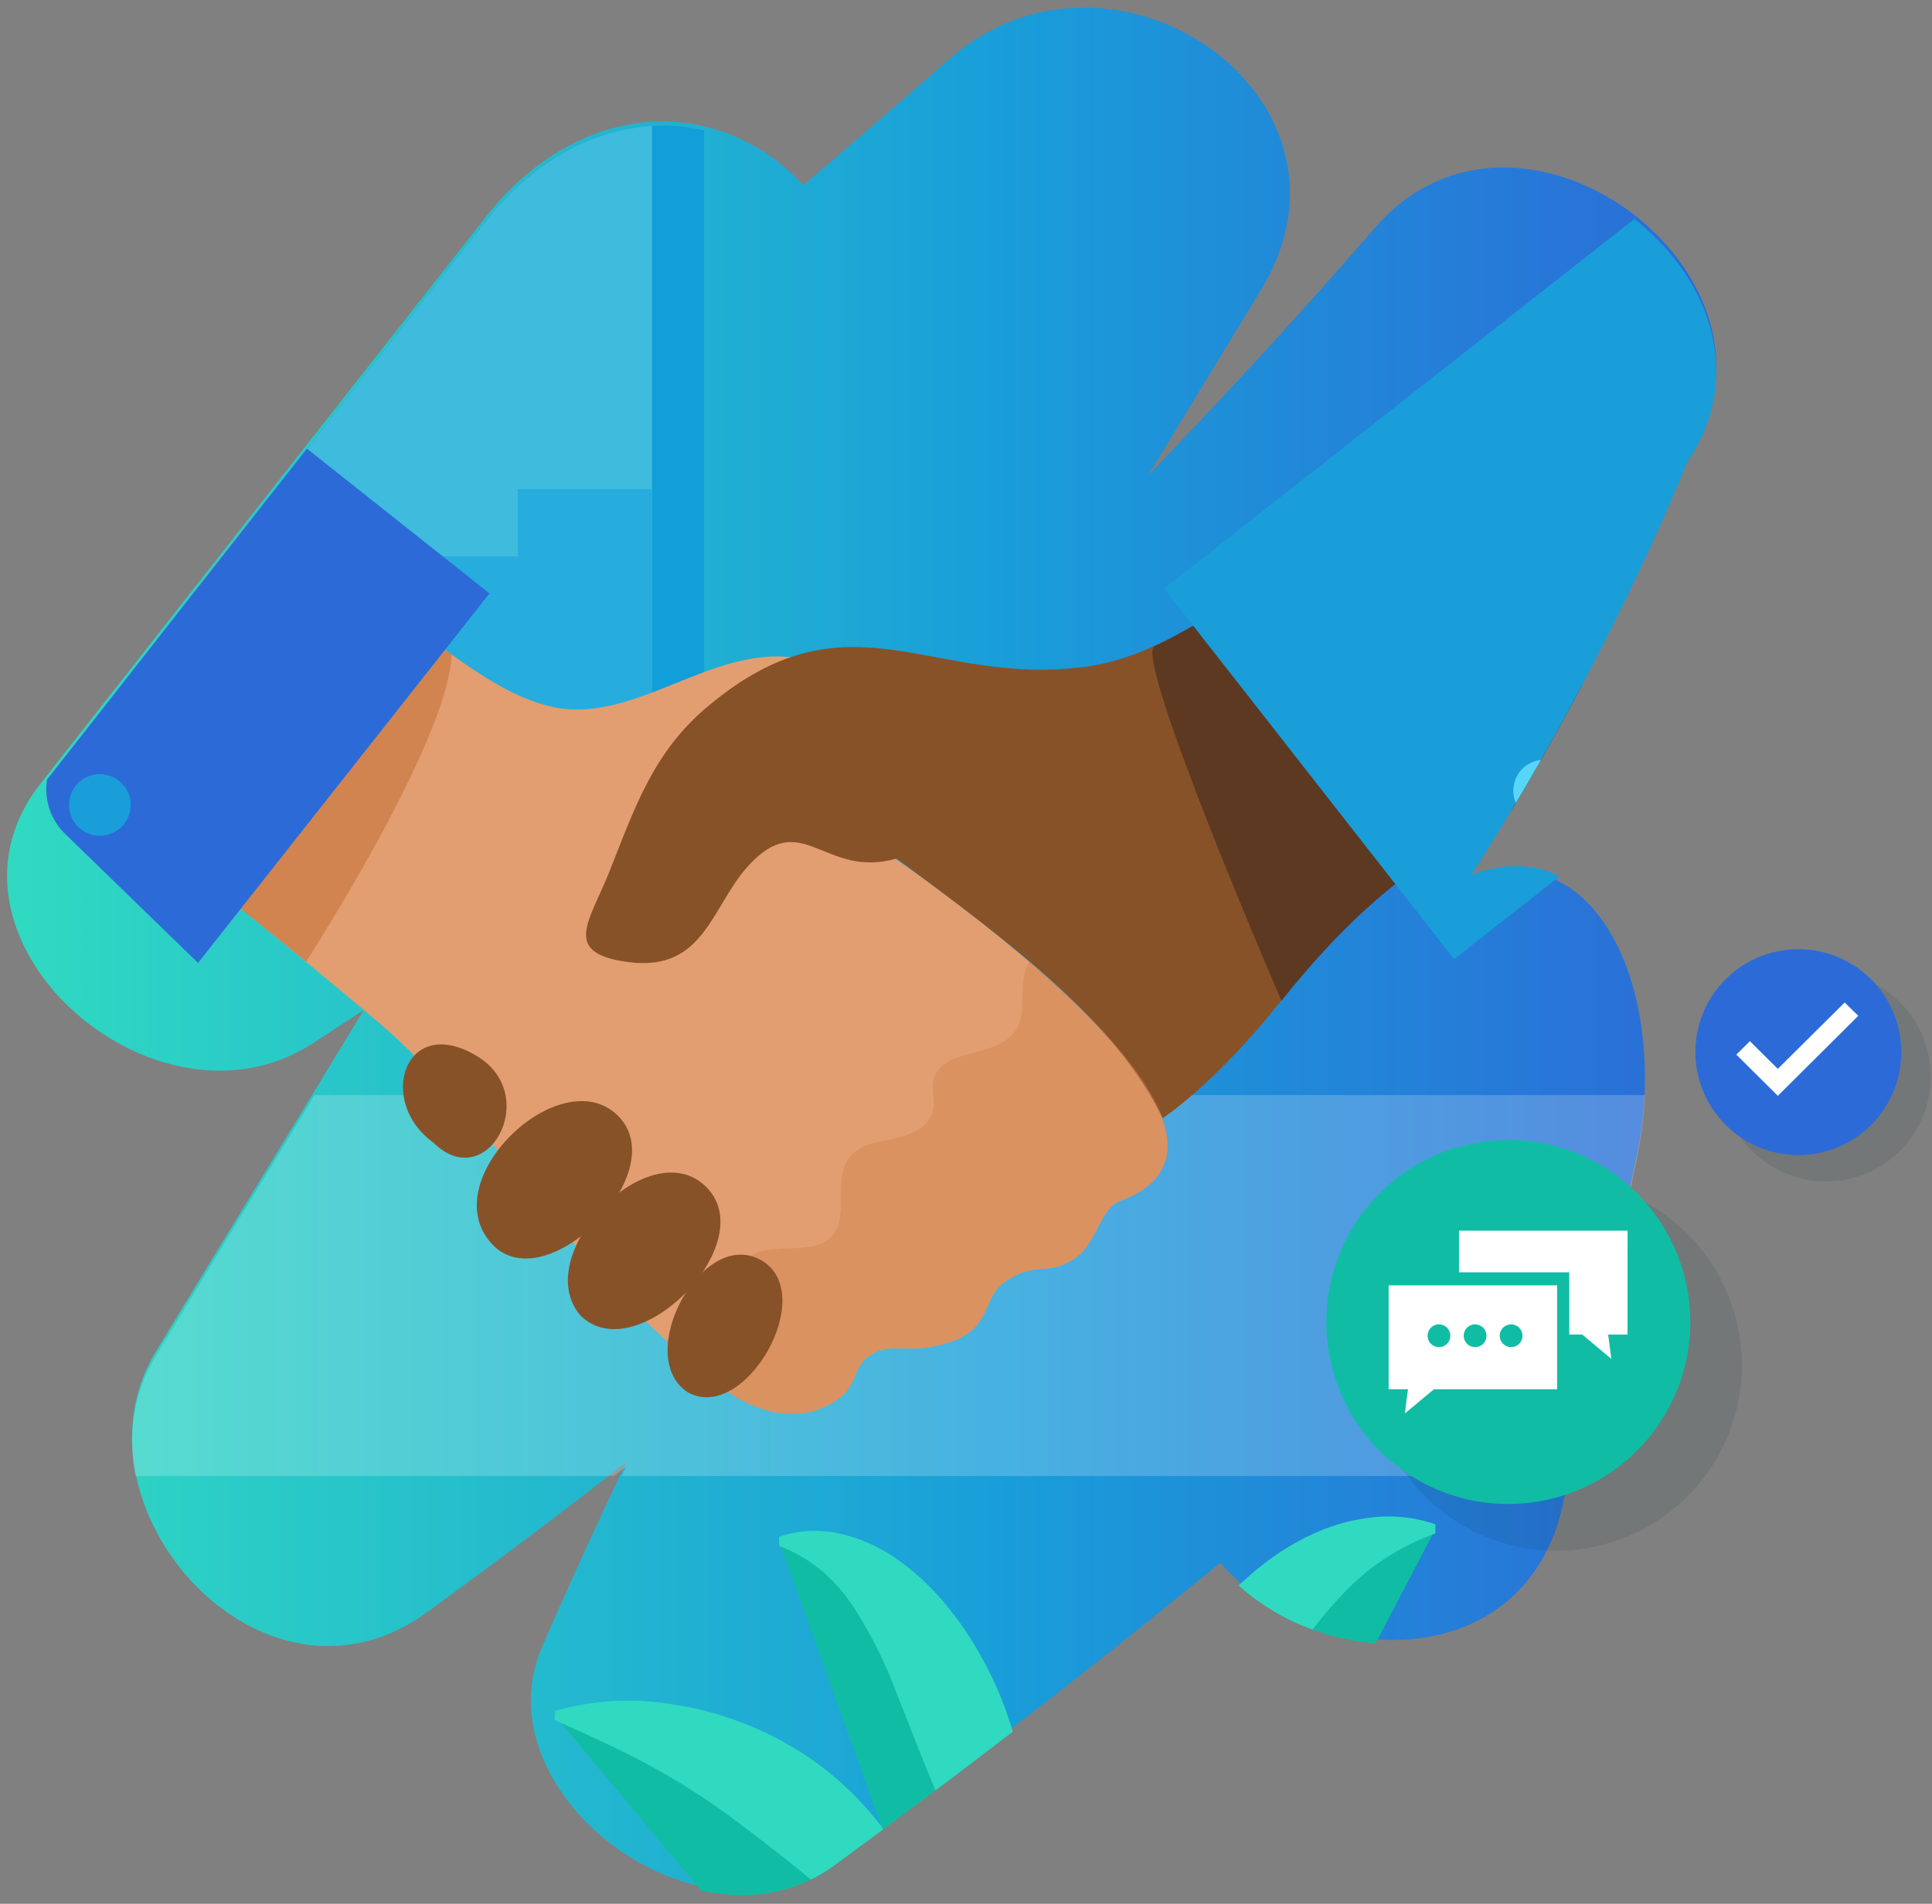<?xml version="1.0" encoding="UTF-8"?> <svg xmlns="http://www.w3.org/2000/svg" xmlns:xlink="http://www.w3.org/1999/xlink" viewBox="0 0 465.72 458.97"><rect x="0" y="0" width="465.72" height="458.97" fill="#808080" stroke="none"/><defs><clipPath id="a"><rect x="-21.28" y="-13.16" width="441" height="479" style="fill: none"></rect></clipPath><linearGradient id="b" x1="1.72" y1="224.84" x2="413.72" y2="224.84" gradientTransform="matrix(1, 0, 0, -1, 0, 453.67)" gradientUnits="userSpaceOnUse"><stop offset="0" stop-color="#30dac1"></stop><stop offset="0.58" stop-color="#199ed9"></stop><stop offset="1" stop-color="#2c6bd7"></stop></linearGradient><clipPath id="c"><path d="M331.62,55.72q-26.6,30.63-54.9,59.93L304,70.81c28.06-46.16-35.47-90.11-75.1-55.63C217.2,25.39,205.48,35.6,193.6,45.66a48.21,48.21,0,0,0-10.95-9c-24.36-14.05-50-3.25-65.38,16.43Q63.38,121.64,9.78,189.92c-29.15,37,27.3,87.16,65.39,62.74,4.16-2.66,8.32-5.47,12.49-8.14C71,272.05,54.19,299.42,37.54,326.94c-22.36,36.84,25.6,91.74,65.39,62.74,16.19-11.84,32.23-23.83,48-36.11C144,368.22,137.16,383,130.68,398c-15.26,35.66,38.09,75.32,70.32,51.79,31.77-23.23,62.92-47.2,93.15-72.06,22.51,26.19,73.71,27.67,82.66-14.35,5.86-28,11.87-55.93,17.73-83.9,7.87-36.84-6.66-80.74-39.82-68.6,24.37-38,42.5-76,52-99.48C435.87,68.3,366.78,15.47,331.62,55.72Z" style="fill: none"></path></clipPath><clipPath id="d"><rect x="319.72" y="274.84" width="100" height="99" style="fill: none"></rect></clipPath><clipPath id="e"><rect x="408.72" y="228.84" width="57" height="56" style="fill: none"></rect></clipPath></defs><g style="clip-path: url(#a)"><path d="M331.62,54.72q-26.6,30.63-54.9,59.93L304,69.81c28.06-46.16-35.47-90.11-75.1-55.63C217.2,24.39,205.48,34.6,193.6,44.66a48.21,48.21,0,0,0-10.95-9c-24.36-14.05-50-3.25-65.38,16.43Q63.38,120.64,9.78,188.92c-29.15,37,27.3,87.16,65.39,62.74,4.16-2.66,8.32-5.47,12.49-8.14C71,271.05,54.19,298.42,37.54,325.94c-22.36,36.84,25.6,91.74,65.39,62.74,16.19-11.84,32.23-23.83,48-36.11C144,367.22,137.16,382,130.68,397c-15.26,35.66,38.09,75.32,70.32,51.79,31.77-23.23,62.92-47.2,93.15-72.06,22.51,26.19,73.71,27.67,82.66-14.35,5.86-28,11.87-55.93,17.73-83.9,7.87-36.84-8.16-78.74-41.32-66.6,24.37-38,41.32-70.5,53.5-101.48C435.87,67.3,366.78,14.47,331.62,54.72Z" style="fill: url(#b)"></path></g><g style="clip-path: url(#c)"><g><rect x="37.87" y="18.42" width="131.86" height="184.41" style="fill: #119ed9"></rect><rect x="49.52" y="28.45" width="107.65" height="162.14" style="fill: #3ebbdd"></rect><path d="M48.9,118.66H78.39v15.48h46.43V117.92h32.43v72.67H49.52S48.9,121.76,48.9,118.66Z" style="fill: #26addd"></path></g><g><g><path d="M253.92,557.6c1.32,2.39-16.86-137.28-120.14-144" style="fill: #10bda4"></path><path d="M254.88,557.07c-.13.13.25-.66-1.49-.4-.7.63-.42.64-.51.7l0,.07,0-.12-.06-.35-.15-.74-.35-1.52c-.24-1-.5-2-.77-3q-.82-3-1.75-6.06-1.81-6-3.95-12c-2.83-7.89-5.95-15.64-9.5-23.14a228.11,228.11,0,0,0-11.59-21.83,181.47,181.47,0,0,0-13.77-20A108.89,108.89,0,0,0,194.12,452c-6-4.89-12-9.52-18.09-14.05a164.84,164.84,0,0,0-19.63-12.43c-7-3.84-14.54-7.16-22.69-10.88l.14-2.2A65.08,65.08,0,0,1,161,410.71a80.75,80.75,0,0,1,26.51,8.51,75.44,75.44,0,0,1,21.81,17.23,175.31,175.31,0,0,1,16,22.06,187.14,187.14,0,0,1,21.29,48.13,239.28,239.28,0,0,1,5.87,25.26c.73,4.25,1.36,8.5,1.85,12.77.23,2.14.43,4.28.58,6.43.08,1.07.15,2.15.19,3.23l0,1.63v.84l0,.45,0,.28c0,.06,0,.12,0,.26s.18.14-.55.79c-1.77.27-1.41-.56-1.56-.45Z" style="fill: #30dac1"></path></g><g><path d="M253.92,555.6s-3.51-184-66.08-184" style="fill: #10bda4"></path><path d="M252.82,555.62c-2.24-17.23-4.84-34.38-8-51.33q-1.17-6.36-2.49-12.67c-.86-4.22-1.74-8.42-2.7-12.59s-1.89-8.35-2.92-12.49-2.07-8.26-3.22-12.34A206.49,206.49,0,0,0,225,430.42c-3.16-7.67-6.08-15.21-9-22.57a107.79,107.79,0,0,0-10.31-20.54c-4.18-6.16-9.45-11.36-17.89-14.63v-2.21a26.89,26.89,0,0,1,14.69-.72,38.6,38.6,0,0,1,14,6.32,59.38,59.38,0,0,1,11,10.17,80.77,80.77,0,0,1,8.3,11.81,87.29,87.29,0,0,1,6.06,12.66,101,101,0,0,1,4,13.16c1,4.44,1.87,8.89,2.63,13.32s1.46,8.84,2.2,13.23a408.09,408.09,0,0,1,5.07,52.66,510.59,510.59,0,0,1-.69,52.5Z" style="fill: #30dac1"></path></g><g><path d="M253.92,544.6s19-176,92.1-176" style="fill: #10bda4"></path><path d="M252.82,544.48a440.62,440.62,0,0,1,4.81-53.33,349.45,349.45,0,0,1,11.85-52.75c2.74-8.69,5.43-17.52,9-26.19a99,99,0,0,1,6.31-12.67,83.54,83.54,0,0,1,8.47-11.7c6.39-7.33,14.22-14,23.57-18.19a46,46,0,0,1,14.67-3.91A34.55,34.55,0,0,1,346,367.47v2.21a61.66,61.66,0,0,0-11.57,5.67,57.61,57.61,0,0,0-9.24,7.39,101.28,101.28,0,0,0-14.44,18.41c-4.29,6.71-8.45,13.7-12.84,20.83A178.84,178.84,0,0,0,286,444.51c-1.72,3.93-3.33,7.93-4.89,12s-3.09,8.1-4.53,12.2-2.89,8.22-4.25,12.37-2.7,8.32-4,12.52c-5.13,16.78-9.53,33.88-13.36,51.14Z" style="fill: #30dac1"></path></g><g><path d="M253.92,544.6c-2.13-3.3,28.25-128.47,105.12-107" style="fill: #10bda4"></path><path d="M253,545.19a2.68,2.68,0,0,1-.19-.42,1.87,1.87,0,0,1-.07-.22l0-.12-.08-.47,0-.76c0-.48,0-1,0-1.41,0-.93.08-1.83.15-2.73.15-1.81.35-3.6.58-5.38.5-3.56,1.13-7.09,1.84-10.61a209.72,209.72,0,0,1,5.47-20.89,160.73,160.73,0,0,1,18.58-39.85,135.9,135.9,0,0,1,14-18.44,53.38,53.38,0,0,1,20.11-13.49,51.93,51.93,0,0,1,24.44-2.93,48.14,48.14,0,0,1,11.59,3.06,40.53,40.53,0,0,1,10,6l-.6,2.12c-3.78.69-7.27,1.19-10.61,1.89s-6.48,1.51-9.46,2.47a77,77,0,0,0-16.19,7.39c-2.48,1.5-4.91,3.09-7.37,4.71s-5,3.29-7.48,5.09a78.12,78.12,0,0,0-14.35,12.71,154,154,0,0,0-12,16c-1.89,2.8-3.69,5.69-5.43,8.62s-3.45,5.92-5.07,8.95c-3.29,6.05-6.27,12.3-9,18.68-1.38,3.19-2.69,6.41-3.89,9.67-.61,1.63-1.19,3.27-1.72,4.91-.26.83-.51,1.65-.72,2.47-.12.41-.21.81-.3,1.2l-.1.56,0,.19v0a.14.14,0,0,0,0-.06.22.22,0,0,0-.1-.11Z" style="fill: #30dac1"></path></g></g><g><path d="M-241.28,355.84h880V264h-880Z" style="fill: #fff;fill-opacity: 0.2"></path><path d="M22.41,191.44c23.43,17.17,46,35.84,68.23,54.52,28.91,24.3,45.22,59.31,83.58,88.7,6.3,4.8,15.62,8.1,23.15,5.08,10.83-4.26,7-9.75,12.61-13.18,5.34-3.16,8.77.13,18.22-2.75,11.23-3.3,8.36-11,14.11-14.83,7.54-5.08,9.32-1.24,16.17-5.22,5.89-3.43,6.44-12.36,11.64-14.28,44-16.34-53.7-82.93-67.81-91.45,2.87-3.15,16.57-15,16.71-18.94,0-1.51-4-5.5-4.66-6.59-4.38-7.56-14.52-12.91-22.88-14-20.28-2.61-38.09,15.65-57.54,12.08-15.07-2.88-30.14-17.44-43-25.81-11.24-7.28-22.33-14.69-33.57-22Q39.88,157,22.41,191.44Z" style="fill: #e29e70"></path><path d="M343.7,110.57c-24.53,14.14-53,46.13-81.66,50.12-37.54,5.21-57.13-19.09-91.25,9.47-13.42,11.12-17.81,24.72-24.11,40.51-4.8,11.81-11.23,19.22,4.93,21.28,18.09,2.33,19.87-13.32,28.64-23.07,13.15-14.55,18.36,3.16,35.89-1.92h0c28.09,20.87,52.61,39,64.12,62.61,0,0,12.47-8,28.64-28.42,28.49-35.84,49.46-42.57,84.39-60.14C372.88,155.74,364.11,135.83,343.7,110.57Z" style="fill: #885228"></path><path d="M343.7,110.57c-19.87,11.53-42.34,34.6-65.36,45.17-5.34,2.48,30.56,85.55,30.56,85.55,28.5-35.84,49.46-42.57,84.39-60.14C372.88,155.74,364.11,135.83,343.7,110.57Z" style="fill: #563622;opacity: 0.86;isolation: isolate"></path><path d="M468.3,138.68,398.38,49.32,280.61,141.88l69.92,89.36Z" style="fill: #199ed9"></path><path d="M108.87,157.8s-40.28-27.6-51.52-35q-17.48,34.39-34.94,68.65c17.68,13.05,45.9,35.84,51.38,40.37C73.79,231.81,108,179,108.87,157.8Z" style="fill: #d1844f"></path><path d="M71,105.79,14.19,181.24a15,15,0,0,0,1.55,19.83l32,31.07L118,143.06Z" style="fill: #2c6bd7"></path><path d="M24.06,201.47a7.42,7.42,0,1,0-7.4-7.42A7.41,7.41,0,0,0,24.06,201.47Z" style="fill: #199ed9"></path><path d="M372.2,198a7.41,7.41,0,1,0-7.4-7.41A7.4,7.4,0,0,0,372.2,198Z" style="fill: #56d6f9"></path><path d="M248.2,231.81c-3.29,4.81-.13,12.22-3.56,16.89-4.52,6.45-17.81,3.85-19.59,11.67-.55,2.34.41,4.95-.14,7.42-.82,3.43-4.38,5.35-7.81,6.31s-7.12,1.1-10,2.89c-8.91,5.49.27,18.81-9.32,22.93-3.15,1.37-10.68.82-14,1.65-6.3,1.51-8.63,10.16-10.14,16.47-.68,3-7,4-13.29,4.95,4.25,4,8.91,7.82,13.84,11.67,6.3,4.8,15.62,8.1,23.15,5.08,10.83-4.26,7-9.75,12.61-13.18,5.34-3.16,8.77.13,18.22-2.75,11.23-3.3,8.36-11,14.11-14.83,7.54-5.08,9.32-1.24,16.17-5.22,5.89-3.43,6.44-12.36,11.64-14.28C295.61,280,274,253.92,248.2,231.81Z" style="fill: #d1844f;opacity: 0.45;isolation: isolate"></path><path d="M104.48,275.48c-13.84-10-6.85-31.17,10.28-21C130.79,263.81,117.5,288.25,104.48,275.48Z" style="fill: #885228"></path><path d="M118.73,300.05c-14.52-15.24,16.3-44.62,30.14-31.16S131.75,313.65,118.73,300.05Z" style="fill: #885228"></path><path d="M140,317.22c-12.61-14.42,16.3-44.63,30.14-31.17S153.53,330.4,140,317.22Z" style="fill: #885228"></path><path d="M165.72,335.62c-13.15-8.79,3.43-39.82,17.68-31.86S179.56,343.44,165.72,335.62Z" style="fill: #885228"></path></g></g><g style="clip-path: url(#d)"><g><path d="M375.08,373.84a44.73,44.73,0,1,0-44.65-44.73A44.69,44.69,0,0,0,375.08,373.84Z" style="fill: #002a3a;opacity: 0.1;isolation: isolate"></path><path d="M363.51,362.57a43.87,43.87,0,1,0-43.79-43.87A43.83,43.83,0,0,0,363.51,362.57Z" style="fill: #10bda4"></path><path d="M392.33,296.68H351.7v10.05h26.58v15h3.13l7,5.85-.75-5.85h4.66Z" style="fill: #fff"></path><path d="M334.74,309.87v25.05h4.66l-.75,5.84,7-5.84h29.7V309.87Zm12.13,14.89a2.74,2.74,0,1,1,2.74-2.74A2.72,2.72,0,0,1,346.87,324.76Zm8.71,0a2.74,2.74,0,1,1,2.74-2.74A2.72,2.72,0,0,1,355.58,324.76Zm8.68,0A2.74,2.74,0,1,1,367,322,2.72,2.72,0,0,1,364.26,324.76Z" style="fill: #fff"></path></g></g><g style="clip-path: url(#e)"><g><path d="M440.27,284.84a25.3,25.3,0,1,0-25.44-25.3A25.37,25.37,0,0,0,440.27,284.84Z" style="fill: #002a3a;opacity: 0.1;isolation: isolate"></path><path d="M433.68,278.47a24.82,24.82,0,1,0-25-24.82A24.89,24.89,0,0,0,433.68,278.47Z" style="fill: #2c6bd7"></path><path d="M444.67,241.68l-16.12,16L421.82,251l-3.26,3.25,10,9.93,19.39-19.29Z" style="fill: #fff"></path></g></g></svg> 